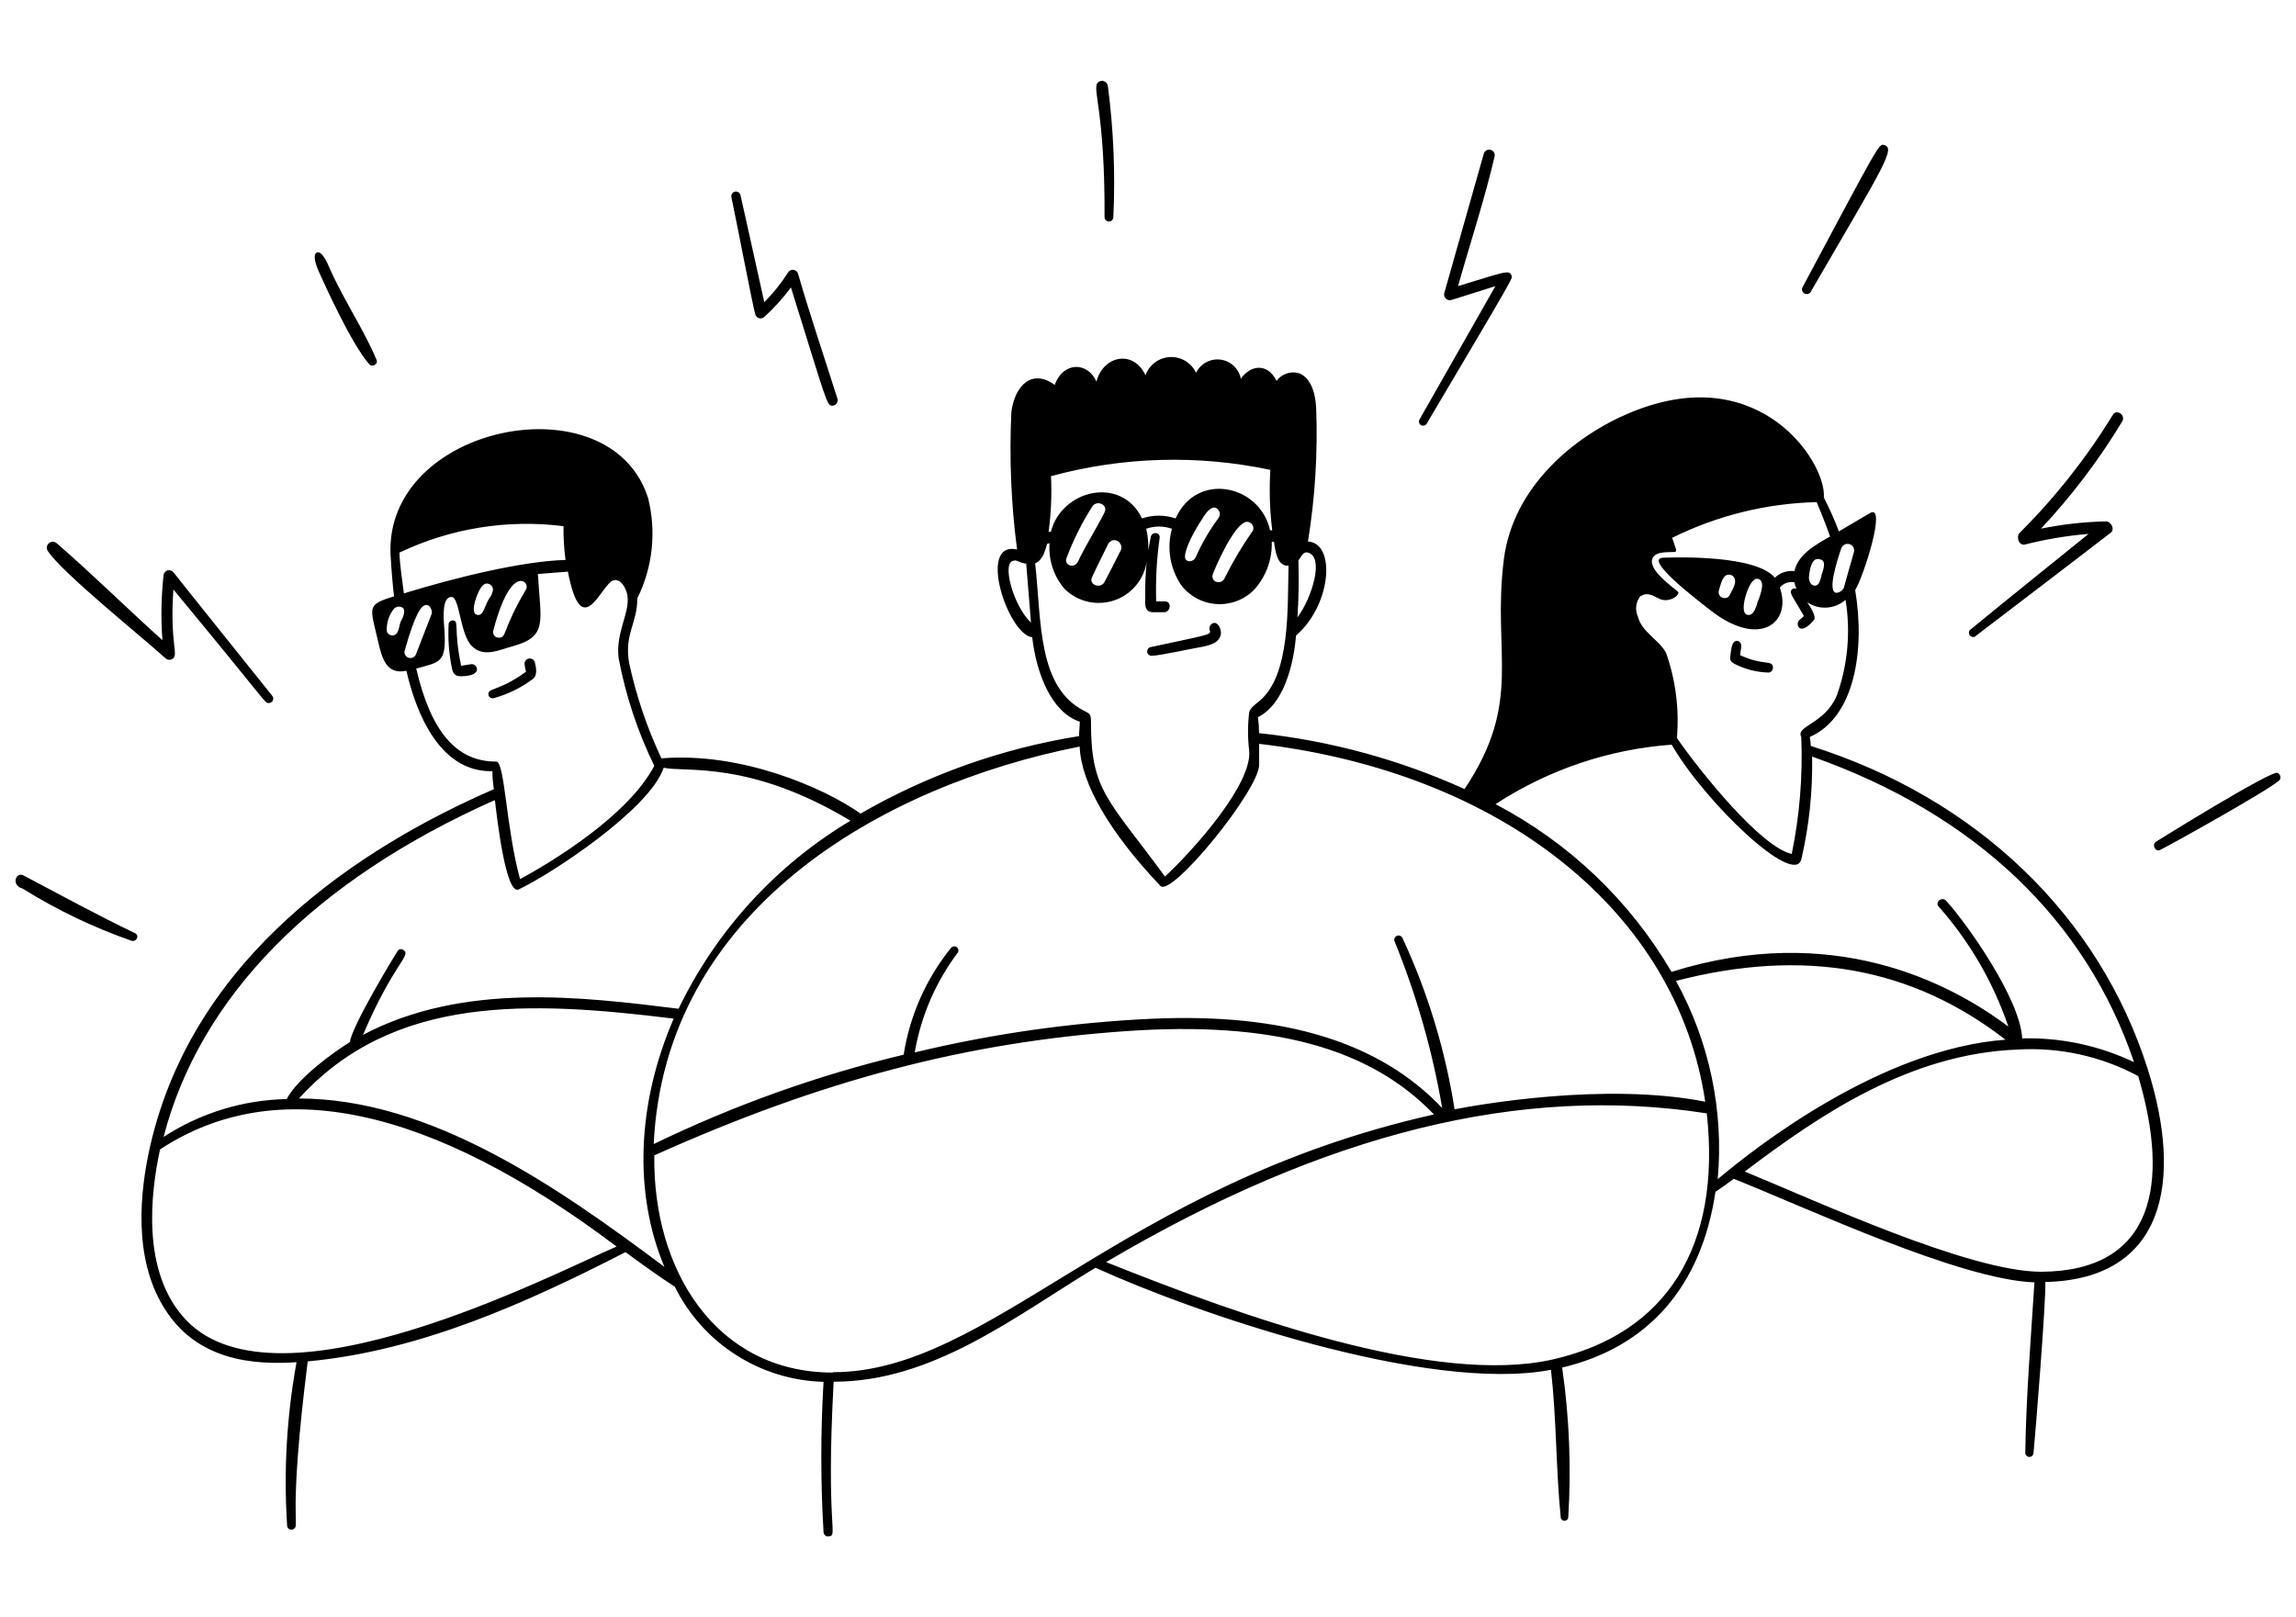 <svg width="220" height="155" viewBox="0 0 220 155" fill="none" xmlns="http://www.w3.org/2000/svg">
<path d="M166.313 63.679C167.297 64.164 168.375 64.429 169.472 64.454C169.533 64.448 169.593 64.428 169.647 64.398C169.701 64.368 169.748 64.327 169.787 64.278C169.825 64.229 169.853 64.173 169.869 64.114C169.886 64.054 169.89 63.991 169.882 63.93C169.791 63.211 168.981 63.827 166.735 62.789L166.849 61.945C166.906 61.706 166.621 61.318 166.313 61.432C166.005 61.546 165.925 61.911 165.834 62.573C165.742 63.234 165.697 63.371 166.313 63.679ZM47.277 66.918C48.65 66.545 49.938 65.914 51.075 65.059C51.52 64.717 51.371 63.919 51.246 63.462C51.21 63.344 51.132 63.243 51.026 63.179C50.921 63.114 50.795 63.091 50.674 63.114C50.552 63.136 50.443 63.203 50.368 63.301C50.292 63.399 50.256 63.521 50.265 63.645C50.287 63.892 50.333 64.136 50.402 64.375C47.699 66.348 46.65 65.857 46.81 66.656C46.845 66.747 46.911 66.823 46.996 66.871C47.082 66.919 47.181 66.935 47.277 66.918ZM44.175 64.808C46.456 64.808 45.681 63.462 45.065 63.667L44.187 63.804C43.434 60.234 44.039 59.482 43.389 59.459C43.291 59.453 43.194 59.485 43.119 59.549C43.045 59.613 42.998 59.703 42.989 59.801C42.909 61.211 43.012 62.626 43.297 64.01C43.423 64.626 43.651 64.808 44.175 64.808ZM110.399 62.846C111.049 62.846 114.47 62.105 115.052 62.014C115.907 61.865 116.922 61.603 116.99 60.679C116.99 60.109 116.58 59.447 116.112 59.79C116.015 59.858 115.943 59.957 115.908 60.07C115.873 60.184 115.876 60.306 115.918 60.417C116.089 60.862 115.724 60.828 110.216 62.025C110.115 62.056 110.029 62.125 109.976 62.216C109.923 62.308 109.906 62.416 109.929 62.52C109.952 62.623 110.013 62.714 110.1 62.775C110.187 62.835 110.294 62.861 110.399 62.846ZM35.394 34.926C35.645 35.211 36.261 34.926 36.079 34.492C34.938 31.709 32.84 28.607 31.517 25.55C31.312 25.06 30.901 24.227 30.502 24.182C30.452 24.175 30.401 24.182 30.355 24.202C30.308 24.222 30.269 24.254 30.24 24.296C29.989 24.638 30.354 25.585 30.525 25.984C31.049 27.113 33.593 32.861 35.394 34.926ZM72.366 30.113C72.388 30.202 72.432 30.284 72.495 30.35C72.558 30.417 72.637 30.466 72.724 30.492C72.812 30.519 72.905 30.522 72.994 30.501C73.084 30.481 73.166 30.437 73.233 30.375C74.174 29.517 75.03 28.57 75.787 27.546C79.209 38.496 79.209 38.883 79.745 38.883C79.822 38.881 79.897 38.863 79.966 38.829C80.035 38.795 80.096 38.746 80.144 38.687C80.193 38.627 80.228 38.558 80.248 38.484C80.268 38.41 80.271 38.332 80.258 38.256C78.981 34.218 77.635 30.272 76.472 26.246C76.446 26.146 76.391 26.056 76.313 25.987C76.236 25.918 76.141 25.874 76.038 25.859C75.936 25.844 75.832 25.86 75.738 25.905C75.645 25.949 75.567 26.02 75.514 26.109C74.859 27.139 74.094 28.096 73.233 28.961C72.549 25.835 70.952 18.696 70.952 18.696C70.923 18.581 70.85 18.482 70.749 18.421C70.647 18.36 70.525 18.342 70.41 18.371C70.296 18.399 70.197 18.473 70.136 18.574C70.075 18.676 70.057 18.797 70.085 18.912C70.473 20.68 72.127 29.326 72.366 30.113ZM12.963 89.444C9.29 87.688 6.018 85.885 2.254 83.901C1.524 83.513 1.023 84.847 2.163 85.156C5.449 87.207 8.952 88.886 12.609 90.162C13.065 90.288 13.384 89.695 12.963 89.444ZM15.882 63.109C15.96 63.178 16.058 63.222 16.162 63.234C16.266 63.246 16.371 63.226 16.464 63.177C17.216 62.812 16.247 61.911 16.612 56.493C25.86 67.659 25.347 67.374 25.735 67.374C25.815 67.379 25.895 67.361 25.966 67.322C26.036 67.283 26.094 67.225 26.132 67.154C26.171 67.084 26.188 67.003 26.182 66.923C26.177 66.843 26.148 66.766 26.1 66.701C24.652 64.876 18.311 56.995 16.623 54.851C16.56 54.771 16.475 54.71 16.378 54.677C16.281 54.643 16.177 54.638 16.077 54.662C15.977 54.686 15.887 54.738 15.816 54.812C15.745 54.886 15.697 54.979 15.677 55.079C15.445 57.162 15.407 59.262 15.563 61.352C12.142 58.284 8.869 55.034 5.413 52.045C5.308 51.961 5.178 51.917 5.044 51.92C4.909 51.923 4.781 51.973 4.68 52.062C4.579 52.15 4.513 52.271 4.493 52.404C4.472 52.537 4.499 52.672 4.569 52.787C5.915 54.874 13.51 60.953 15.882 63.109ZM105.837 20.806C105.837 20.918 105.882 21.025 105.961 21.104C106.04 21.183 106.147 21.228 106.259 21.228C106.371 21.228 106.478 21.183 106.557 21.104C106.636 21.025 106.681 20.918 106.681 20.806C106.876 16.616 106.701 12.418 106.156 8.26C106.145 8.15 106.101 8.046 106.032 7.96C105.962 7.875 105.869 7.811 105.764 7.777C105.659 7.744 105.546 7.741 105.44 7.77C105.334 7.799 105.238 7.858 105.164 7.94C104.651 8.602 105.883 10.689 105.837 20.806ZM136.696 40.617C145.375 25.972 144.907 26.702 144.839 26.44C144.645 25.779 144.098 26.098 139.707 27.421C140.847 23.372 142.273 19.049 143.219 14.955C143.239 14.822 143.209 14.687 143.134 14.576C143.059 14.465 142.945 14.386 142.815 14.355C142.685 14.323 142.548 14.342 142.431 14.406C142.314 14.471 142.225 14.577 142.182 14.704C140.893 19.266 139.616 23.726 138.384 28.105C138.364 28.196 138.368 28.29 138.394 28.379C138.42 28.468 138.469 28.548 138.535 28.613C138.601 28.678 138.683 28.725 138.772 28.75C138.861 28.775 138.955 28.777 139.046 28.755C139.046 28.755 142.068 27.82 143.288 27.421L136.001 40.229C135.958 40.321 135.951 40.425 135.982 40.522C136.013 40.618 136.079 40.699 136.168 40.748C136.256 40.797 136.36 40.811 136.458 40.787C136.556 40.763 136.641 40.702 136.696 40.617ZM218.235 74.069C217.642 73.784 206.672 80.605 206.558 80.684C206.158 80.97 206.558 81.677 206.968 81.46C207.63 81.164 218.11 75.335 218.463 74.708C218.49 74.651 218.506 74.59 218.509 74.527C218.512 74.464 218.503 74.401 218.482 74.341C218.461 74.282 218.428 74.228 218.386 74.181C218.343 74.134 218.292 74.096 218.235 74.069ZM189.201 61.033C189.201 61.033 200.194 52.65 202.247 51.053C202.692 50.7 202.247 49.913 201.722 49.969C199.653 50.019 197.592 50.252 195.564 50.665C198.508 47.525 201.114 44.084 203.342 40.4C203.718 39.784 202.806 39.146 202.441 39.773C199.928 43.872 196.938 47.658 193.534 51.053C193.169 51.407 193.397 52.273 193.99 52.194C196.003 51.681 198.055 51.338 200.126 51.167C200.126 51.167 191.413 58.181 188.722 60.406C188.676 60.478 188.654 60.563 188.658 60.649C188.662 60.734 188.693 60.816 188.745 60.885C188.797 60.953 188.868 61.003 188.949 61.03C189.031 61.056 189.118 61.057 189.201 61.033ZM173.474 28.014C180.476 15.947 181.697 14.191 180.522 13.894C180.02 13.768 180.043 13.814 172.688 27.581C172.653 27.682 172.655 27.792 172.694 27.892C172.733 27.992 172.805 28.075 172.899 28.127C172.993 28.179 173.102 28.196 173.207 28.175C173.313 28.154 173.407 28.097 173.474 28.014Z" fill="black" style="fill:black;fill-opacity:1;"/>
<path d="M205.793 102.458C201.14 87.779 189.382 76.488 173.508 71.492C173.497 71.201 173.467 70.912 173.416 70.625C177.75 68.732 178.719 62.219 177.761 56.551C178.594 55.194 180.806 48.214 179.176 49.172L176.199 50.928C175.777 49.788 175.287 48.727 174.762 47.678C174.876 45.853 173.211 42.591 170.28 40.458C167.589 38.496 162.959 36.74 156.208 39.545C150.939 41.735 144.998 46.571 144.097 53.597C142.956 62.721 145.978 67.147 140.333 75.621C134.096 72.796 127.447 70.987 120.639 70.26C120.639 69.749 120.605 69.239 120.536 68.732C123.444 67.261 124.06 62.47 124.185 60.908C127.606 57.943 128.006 52.034 125.326 51.898C126.014 47.665 126.278 43.374 126.113 39.089C125.964 36.432 124.824 35.839 124.299 35.725C123.929 35.654 123.547 35.69 123.196 35.827C122.845 35.965 122.54 36.198 122.315 36.5C121.46 34.755 119.817 34.972 118.894 36.295C118.803 35.825 118.567 35.396 118.219 35.068C117.871 34.74 117.429 34.529 116.955 34.466C116.481 34.403 115.999 34.491 115.578 34.717C115.156 34.942 114.816 35.295 114.606 35.725C114.385 35.254 114.029 34.859 113.583 34.591C113.137 34.323 112.622 34.194 112.102 34.219C111.583 34.245 111.083 34.425 110.665 34.735C110.248 35.046 109.933 35.474 109.759 35.964C108.619 33.489 105.711 34.059 105.061 36.569C104.205 34.641 101.868 34.652 101.058 36.888C98.925 35.314 97.249 36.888 96.907 39.477C96.7 43.879 96.883 48.292 97.454 52.662C93.588 51.795 96.599 60.851 98.903 61.068C99.302 64.489 100.716 68.253 103.464 69.165C103.464 69.622 103.396 70.089 103.396 70.546C96.022 71.723 88.926 74.24 82.458 77.971C78.9 75.461 70.985 72.051 63.379 72.678C62.001 69.766 60.964 66.704 60.288 63.554C59.787 60.805 61.075 59.722 61.064 57.349C62.54 54.373 62.908 50.969 62.102 47.746C58.509 36.34 36.807 40.675 37.423 53.198C37.503 54.623 37.629 56.049 37.754 57.156C35.074 57.965 35.473 58.159 36.215 61.421C36.614 63.2 37.07 64.672 38.94 64.284C39.795 67.991 41.951 73.91 47.037 73.91C47.345 73.91 47.037 73.716 47.322 75.632C34.561 81.187 18.538 91.6 14.387 109.849C13.384 114.251 12.779 120.502 15.653 125.223C18.812 130.481 24.4 130.812 28.414 130.55C27.474 135.713 27.172 140.972 27.513 146.21C27.515 146.283 27.537 146.354 27.577 146.415C27.617 146.477 27.673 146.526 27.739 146.558C27.805 146.59 27.878 146.603 27.951 146.596C28.024 146.588 28.093 146.561 28.152 146.518C28.768 146.153 27.559 145.765 29.486 130.47C40.229 129.478 50.469 124.859 59.935 120C61.497 121.14 63.048 122.281 64.656 123.307C65.978 125.981 68.004 128.243 70.516 129.851C73.028 131.459 75.93 132.351 78.911 132.432C78.626 137.233 78.626 142.047 78.911 146.848C78.915 146.906 78.931 146.963 78.958 147.015C78.984 147.066 79.021 147.112 79.066 147.15C79.111 147.187 79.162 147.215 79.218 147.232C79.274 147.248 79.332 147.254 79.39 147.247C80.371 147.156 79.105 146.666 79.88 132.42C89.369 132.42 97.158 126.227 104.969 121.494C114.161 125.703 136.695 133.538 148.613 131.28C149.16 136.139 149.08 140.746 149.548 145.445C149.563 145.53 149.607 145.606 149.673 145.661C149.738 145.716 149.821 145.746 149.907 145.746C149.993 145.746 150.076 145.716 150.141 145.661C150.207 145.606 150.251 145.53 150.266 145.445C150.566 140.644 150.371 135.825 149.685 131.063C157.953 129.101 163.027 123.273 164.373 114.217C164.92 113.852 165.513 113.442 166.129 112.974C173.188 115.791 187.797 122.646 194.936 122.897C194.605 128.2 194.138 133.8 194.058 139.298C194.074 139.391 194.122 139.475 194.194 139.536C194.266 139.597 194.357 139.63 194.451 139.63C194.545 139.63 194.637 139.597 194.709 139.536C194.781 139.475 194.829 139.391 194.845 139.298C195.004 137.781 196.042 124.836 195.985 122.863C207.412 122.6 209.214 113.248 205.793 102.458ZM124.413 53.711C124.721 53.3 124.892 52.821 125.337 52.958C126.934 53.426 125.656 57.395 124.322 59.163C124.436 57.349 124.47 55.513 124.413 53.711ZM97.192 53.711C97.557 53.711 97.511 53.871 98.332 54.03L98.788 59.665C97.101 58.102 95.88 53.734 97.192 53.734V53.711ZM176.427 52.571C176.476 52.41 176.586 52.276 176.733 52.197C176.881 52.117 177.054 52.1 177.214 52.148C177.374 52.197 177.509 52.307 177.588 52.455C177.667 52.602 177.684 52.775 177.636 52.935C177.237 54.35 176.929 55.376 176.667 56.357C176.599 56.479 176.504 56.584 176.39 56.663C176.275 56.742 176.143 56.794 176.005 56.813C175.002 56.847 176.074 53.597 176.427 52.548V52.571ZM157.234 57.133C157.884 56.642 158.671 57.27 158.796 57.281C159.868 57.965 161.077 56.973 160.769 56.688L160.541 56.505C159.697 55.844 157.964 54.475 158.329 53.54C158.603 52.833 159.72 52.935 160.45 52.901C160.476 52.9 160.501 52.894 160.524 52.882C160.547 52.87 160.567 52.853 160.583 52.832C160.598 52.811 160.608 52.787 160.613 52.761C160.618 52.736 160.617 52.709 160.61 52.684C160.496 52.319 160.359 51.955 160.222 51.544C164.532 49.406 169.257 48.238 174.067 48.122C174.557 49.263 174.979 50.346 175.355 51.419C173.93 52.228 172.31 53.118 171.934 54.737C171.595 54.695 171.251 54.73 170.928 54.839C170.604 54.947 170.309 55.127 170.064 55.365C168.273 53.209 160.861 53.392 159.367 53.449C157.439 53.529 162.526 57.418 163.928 58.513C168.638 62.174 171.717 59.653 170.543 56.312C170.707 56.109 170.924 55.956 171.169 55.868C171.414 55.779 171.678 55.759 171.934 55.81C171.977 56.026 172.045 56.237 172.139 56.437C172.083 56.409 172.02 56.394 171.957 56.394C171.893 56.394 171.831 56.409 171.774 56.437C171.307 56.733 171.774 57.133 172.846 59.037C172.714 59.172 172.573 59.298 172.424 59.414C171.991 59.733 172.367 61.125 173.816 59.414C174.032 59.151 173.622 58.387 173.166 57.714C173.716 58.09 174.376 58.271 175.041 58.23C175.706 58.188 176.338 57.927 176.838 57.486C177.336 60.548 177.054 63.687 176.017 66.611C174.876 69.405 172.014 69.565 172.595 70.625C172.746 74.386 172.439 78.15 171.683 81.837C168.752 81.198 162.982 74.047 160.678 70.728C160.917 67.955 160.559 65.162 159.629 62.539C158.865 61.216 157.348 60.611 156.949 59.117C156.793 58.784 156.737 58.413 156.788 58.049C156.839 57.684 156.994 57.342 157.234 57.064V57.133ZM174.523 55.228C174.397 55.604 174.317 56.129 173.907 56.129C173.496 56.129 173.291 55.65 173.337 55.239C173.382 54.829 173.496 53.882 173.93 53.631C174.013 53.59 174.105 53.569 174.198 53.569C174.291 53.569 174.382 53.59 174.466 53.631C175.002 53.779 174.717 54.578 174.523 55.16V55.228ZM168.376 57.851C168.25 58.159 168.125 58.718 167.76 58.889C167.696 58.92 167.626 58.937 167.555 58.937C167.484 58.937 167.413 58.92 167.35 58.889C166.665 58.638 167.418 56.095 168.034 55.604C168.088 55.55 168.154 55.509 168.228 55.487C168.301 55.465 168.379 55.462 168.454 55.478C168.529 55.494 168.599 55.528 168.657 55.578C168.715 55.628 168.76 55.692 168.786 55.764C169.026 56.289 168.444 57.612 168.376 57.783V57.851ZM165.878 56.745C165.73 57.041 165.662 57.315 165.274 57.315C165.183 57.322 165.091 57.305 165.008 57.268C164.924 57.231 164.851 57.174 164.795 57.102C164.739 57.03 164.701 56.945 164.685 56.855C164.669 56.765 164.676 56.672 164.704 56.585C164.829 56.209 164.966 55.353 165.422 55.125C165.495 55.092 165.573 55.074 165.652 55.072C165.732 55.07 165.811 55.084 165.885 55.114C165.959 55.144 166.026 55.189 166.081 55.246C166.137 55.303 166.181 55.37 166.209 55.445C166.369 55.821 166.107 56.334 165.878 56.745ZM160.176 71.367C163.415 76.955 171.945 85.053 172.607 82.339C173.353 79.117 173.698 75.814 173.633 72.507C189.257 78.028 199.862 88.144 204.481 101.797C201.138 100.201 197.464 99.419 193.761 99.516C193.602 95.763 188.458 88.509 186.486 86.331C186.086 85.886 185.345 86.456 185.778 86.901C188.736 90.251 191 94.155 192.438 98.386C186.85 94.178 175.595 88.304 160.165 93.14C156.162 86.306 150.317 80.737 143.298 77.07C148.349 73.766 154.158 71.803 160.176 71.367ZM100.704 45.636C107.562 43.764 114.768 43.557 121.722 45.031C121.605 46.964 121.666 48.904 121.904 50.825H121.699C120.753 46.468 114.686 45.123 112.644 49.685C111.602 49.331 110.471 49.331 109.428 49.685C107.456 45.579 101.742 46.902 100.693 50.962H100.476C100.716 49.198 100.792 47.415 100.704 45.636ZM116.214 55.023C116.419 54.441 118.267 50.13 119.464 50.004C119.564 50.003 119.662 50.026 119.751 50.07C119.841 50.114 119.918 50.179 119.977 50.26C120.036 50.34 120.075 50.433 120.091 50.532C120.107 50.63 120.099 50.731 120.068 50.825C119.05 52.276 118.143 53.801 117.354 55.388C117.069 56.095 115.952 55.821 116.214 55.023ZM114.56 53.426C114.423 53.768 113.808 53.973 113.591 53.574C113.374 53.175 113.899 51.658 115.381 49.434C115.758 48.875 116.111 48.601 116.419 48.647C116.519 48.676 116.611 48.728 116.686 48.8C116.761 48.873 116.818 48.962 116.85 49.061C116.883 49.16 116.891 49.266 116.873 49.368C116.856 49.471 116.813 49.568 116.75 49.651C115.882 50.824 115.148 52.09 114.56 53.426ZM104.639 55.319C105.129 54.247 105.676 53.164 106.201 52.103C106.257 52.001 106.34 51.915 106.44 51.856C106.54 51.796 106.655 51.765 106.771 51.765C106.888 51.765 107.002 51.796 107.103 51.856C107.203 51.915 107.285 52.001 107.341 52.103C107.413 52.211 107.451 52.338 107.451 52.468C107.451 52.598 107.413 52.724 107.341 52.833C106.84 53.825 106.327 54.863 105.779 55.867C105.346 56.437 104.297 56.004 104.639 55.319ZM103.259 53.882L103.19 53.962C102.837 54.475 101.947 54.144 102.187 53.494C102.845 51.742 103.686 50.064 104.696 48.487C105.186 47.894 106.178 48.407 105.836 49.103C105.026 50.723 104.034 52.24 103.259 53.882ZM99.188 53.985C99.917 53.677 100.123 52.844 100.328 52.126L100.567 52.057C100.508 52.849 100.605 53.644 100.853 54.397C101.102 55.151 101.497 55.848 102.016 56.448C102.631 57.053 103.402 57.474 104.242 57.665C105.083 57.857 105.96 57.811 106.776 57.533C107.592 57.255 108.315 56.756 108.864 56.091C109.413 55.426 109.766 54.622 109.885 53.768C109.767 54.866 109.717 55.971 109.736 57.076C109.736 57.76 109.577 58.615 110.421 58.672H111.561C112.154 58.672 112.314 57.646 111.629 57.635H110.785C110.719 55.602 110.83 53.568 111.116 51.555C111.196 50.996 110.386 50.917 110.272 51.441C109.771 53.894 110.272 52.491 109.828 50.677C110.624 50.392 111.495 50.392 112.291 50.677C112.04 51.592 111.99 52.55 112.146 53.485C112.301 54.42 112.658 55.311 113.192 56.095C113.598 56.621 114.113 57.054 114.701 57.364C115.29 57.675 115.938 57.855 116.602 57.893C117.266 57.931 117.93 57.825 118.55 57.584C119.17 57.343 119.73 56.971 120.194 56.494C121.314 55.244 121.91 53.61 121.859 51.932H122.075C122.212 52.924 122.418 54.293 123.467 54.213C123.353 58.114 123.695 64.797 120.604 67.238C120.205 67.557 119.749 67.922 119.692 68.287C119.549 69.496 119.549 70.717 119.692 71.926C120.023 75.085 114.492 81.335 111.629 84.004C106.11 76.499 104.525 75.758 104.536 69.177C104.536 68.515 104.456 68.413 104 68.185C99.381 65.949 99.803 59.505 99.188 53.985ZM103.453 71.549C103.578 75.051 106.327 79.784 111.173 84.882C112.154 86.16 120.821 75.518 120.65 73.214V71.287C143.994 74.036 160.724 87.471 163.392 105.583C153.699 103.678 141.451 105.914 139.375 106.313C138.485 100.641 136.808 95.121 134.392 89.912C134.351 89.811 134.272 89.73 134.171 89.687C134.071 89.644 133.957 89.643 133.856 89.684C133.755 89.725 133.674 89.804 133.631 89.905C133.588 90.005 133.587 90.119 133.628 90.22C135.725 95.361 137.254 100.715 138.189 106.188C132.191 99.869 123.068 97.063 110.352 97.634C102.699 97.988 95.096 99.069 87.647 100.861C88.243 97.383 89.662 94.098 91.786 91.281C91.833 91.196 91.847 91.097 91.826 91.002C91.805 90.908 91.75 90.824 91.672 90.767C91.594 90.71 91.498 90.683 91.401 90.691C91.305 90.7 91.215 90.743 91.148 90.813C88.751 93.774 87.178 97.315 86.586 101.078C78.318 103.062 70.288 105.934 62.638 109.644C63.687 87.3 84.34 75.324 103.453 71.549ZM53.993 50.426C53.982 51.509 54.047 52.592 54.187 53.665C50.082 53.768 43.559 55.365 38.701 56.87C38.575 55.867 38.29 54.042 38.279 52.958C43.167 50.628 48.621 49.749 53.993 50.426ZM50.367 56.551C48.086 60.429 48.577 61.113 47.812 61.113C47.727 61.118 47.641 61.103 47.562 61.068C47.484 61.033 47.415 60.98 47.361 60.913C47.308 60.846 47.271 60.767 47.254 60.683C47.237 60.598 47.241 60.511 47.265 60.429C48.303 56.505 49.295 55.775 49.797 55.684C49.906 55.662 50.02 55.673 50.123 55.716C50.226 55.759 50.314 55.831 50.375 55.925C50.436 56.018 50.468 56.127 50.467 56.239C50.465 56.351 50.431 56.459 50.367 56.551ZM46.843 57.406C46.421 58.102 46.319 59.072 45.703 58.923C45.087 58.775 45.532 57.384 45.897 56.642C46.261 55.901 46.581 55.889 46.797 55.947C46.919 55.98 47.028 56.05 47.108 56.149C47.188 56.247 47.235 56.368 47.242 56.494C47.197 56.83 47.059 57.146 46.843 57.406ZM38.358 59.688C38.233 59.984 38.222 60.897 37.606 60.897C37.486 60.901 37.368 60.865 37.271 60.795C37.174 60.725 37.103 60.624 37.07 60.509C37.009 59.711 37.263 58.921 37.777 58.307C37.883 58.213 38.016 58.154 38.157 58.14C38.299 58.125 38.441 58.156 38.564 58.228C38.837 58.41 38.78 58.889 38.358 59.653V59.688ZM38.78 62.345C39.818 58.615 40.411 58.068 40.765 57.988C40.837 57.971 40.913 57.975 40.984 57.999C41.054 58.024 41.117 58.067 41.164 58.125C41.319 58.305 41.397 58.538 41.38 58.775L39.875 62.664C39.828 62.809 39.726 62.93 39.59 63C39.454 63.069 39.296 63.082 39.151 63.035C39.006 62.988 38.885 62.886 38.816 62.75C38.746 62.614 38.733 62.456 38.78 62.311V62.345ZM39.921 64.067C42.11 63.428 42.817 63.611 42.578 60.281C42.498 59.334 42.316 57.178 43.274 57.212C44.049 57.212 44.072 60.817 45.224 61.934C46.376 63.052 47.869 62.265 49.124 61.934C52.545 60.999 51.792 59.539 51.541 55.011L54.415 54.783C55.704 61.467 57.437 56.46 58.601 55.707C59.342 55.239 59.98 56.266 60.117 57.053C60.38 58.741 58.977 60.589 59.273 63.063C59.946 66.646 61.096 70.121 62.695 73.397C60.197 78.142 53.024 82.521 49.831 84.255C48.485 79.373 48.371 72.963 47.55 72.986C43.764 73.009 41.278 70.146 39.875 64.033L39.921 64.067ZM47.425 76.727C47.63 78.45 48.474 85.852 49.706 85.236C52.807 83.776 62.25 77.571 63.596 73.579C65.591 74.036 71.818 72.827 81.489 78.655C74.352 82.918 68.626 89.184 65.021 96.675C55.795 95.535 44.38 94.109 34.789 99.173C37.72 92.262 39.476 91.577 38.644 91.03C38.6 91 38.552 90.98 38.501 90.97C38.449 90.959 38.397 90.96 38.346 90.97C38.294 90.981 38.246 91.002 38.203 91.032C38.16 91.061 38.124 91.1 38.096 91.144C37.8 91.589 33.637 98.466 33.535 99.869C31.927 100.85 28.494 103.359 27.468 105.332C23.275 105.414 19.19 106.671 15.676 108.959C19.143 95.535 30.102 84.392 47.379 76.693L47.425 76.727ZM17.854 126.535C13.498 121.973 14.433 114.343 15.334 110.157C26.464 102.846 41.175 105.971 59.08 119.464C53.058 122.041 26.749 135.762 17.854 126.535ZM28.619 105.309C37.674 95.284 50.766 95.923 64.553 97.622C61.018 105.777 60.71 114.388 63.664 121.414C53.4 113.727 41.278 105.275 28.619 105.275V105.309ZM79.801 131.542C68.568 131.542 62.535 121.676 62.695 110.727C78.66 103.553 92.608 99.88 107.889 98.82C121.847 97.85 131.244 100.394 137.403 106.804C107.319 113.544 94.9 131.508 79.801 131.508V131.542ZM148.772 130.288C137.608 132.808 119.122 126.216 105.984 120.958C126.922 108.594 145.762 103.929 163.541 106.701C164.943 119.441 159.697 127.813 148.772 130.288ZM164.59 113.02C165.182 106.424 163.788 99.803 160.587 94.007C172.835 90.836 183.178 92.684 192.165 99.641C180.362 100.519 168.467 109.735 164.578 113.02H164.59ZM195.609 121.882C188.629 121.882 173.941 115.038 167.178 112.278C174.409 106.804 182.973 100.998 193.282 100.588C197.31 100.339 201.326 101.22 204.88 103.131C207.937 113.442 206.408 121.813 195.597 121.882H195.609Z" fill="black" style="fill:black;fill-opacity:1;"/>
</svg>
